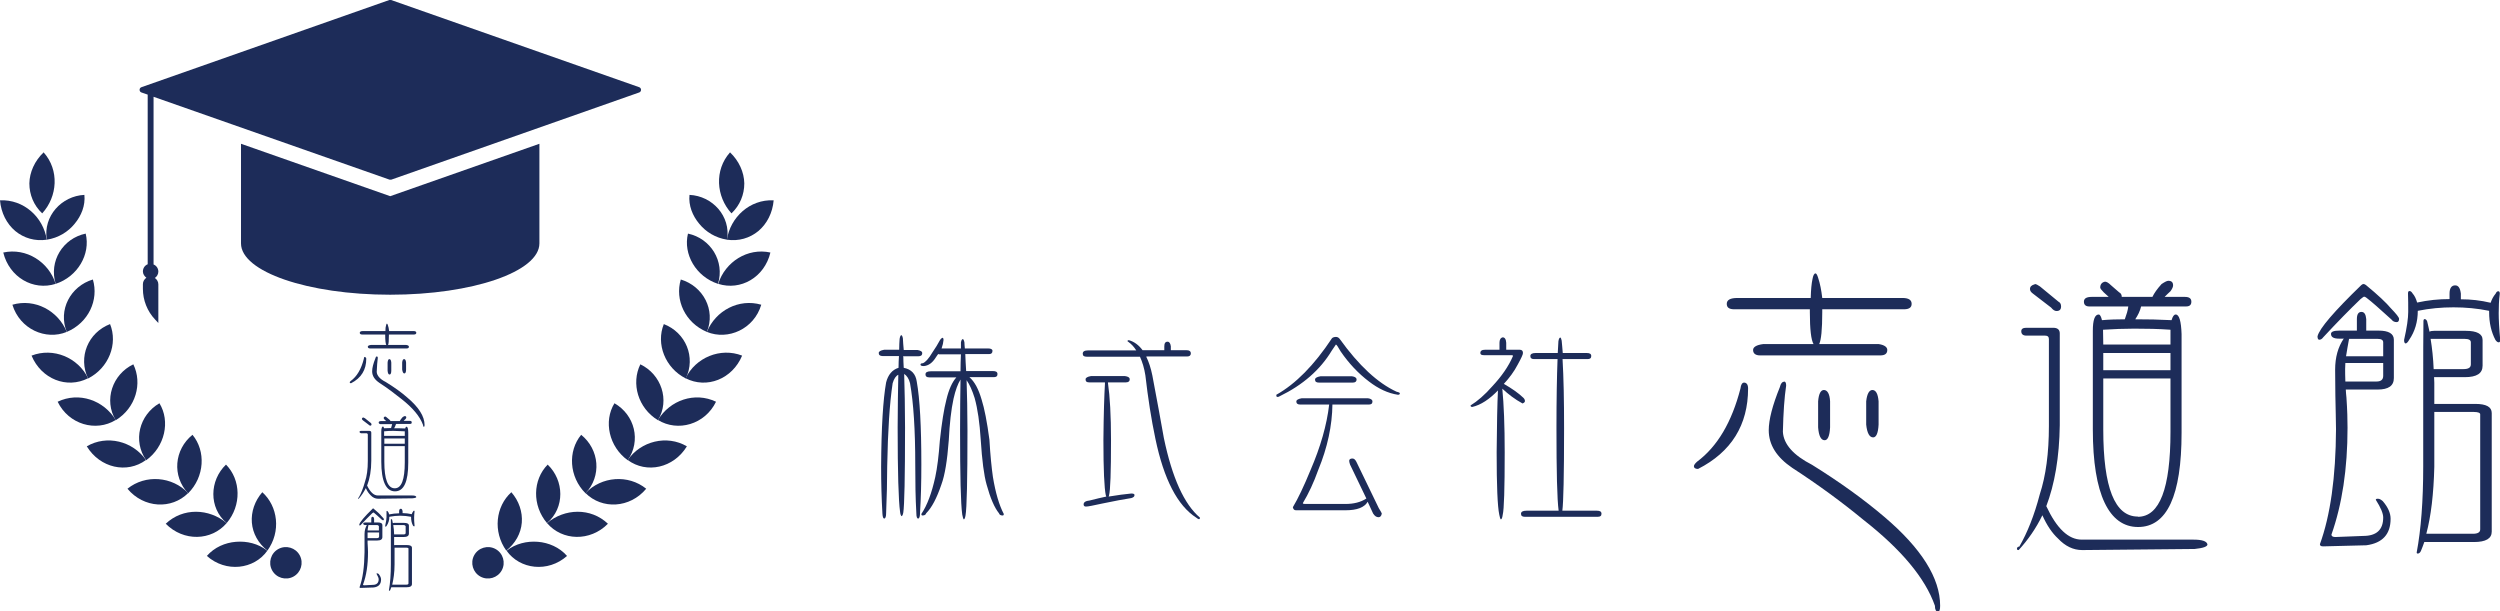 <?xml version="1.0" encoding="UTF-8"?><svg id="_レイヤー_2" xmlns="http://www.w3.org/2000/svg" viewBox="0 0 114.94 28.11"><defs><style>.cls-1{fill:#1d2c59;stroke-width:0px;}</style></defs><g id="Design"><path class="cls-1" d="m26.07,25.56c-.88.78-2.17.62-2.78-.24.42-.33.94-.45,1.44-.41.49.04.99.25,1.34.65Z"/><path class="cls-1" d="m23.28,25.32c-.63-.88-.49-2.04.23-2.69.35.4.52.91.48,1.4-.04.49-.29.95-.72,1.29Z"/><path class="cls-1" d="m27.95,24.08c-.82.83-2.1.79-2.8-.03.81-.68,2.01-.72,2.8.03Z"/><path class="cls-1" d="m25.15,24.05c-.69-.81-.66-1.99.03-2.69.76.73.8,1.98-.03,2.69Z"/><path class="cls-1" d="m29.71,22.47c-.75.9-2.03.96-2.79.2.73-.77,1.96-.87,2.79-.2Z"/><path class="cls-1" d="m26.92,22.68c-.76-.76-.82-1.94-.2-2.69.84.68.95,1.9.2,2.69Z"/><path class="cls-1" d="m31.58,20.52c-.61,1-1.85,1.27-2.72.63.6-.87,1.8-1.17,2.72-.63Z"/><path class="cls-1" d="m28.86,21.16c-.86-.62-1.12-1.79-.61-2.62.94.54,1.23,1.73.61,2.62Z"/><path class="cls-1" d="m32.92,18.47c-.51,1.05-1.76,1.4-2.67.84.55-.91,1.69-1.31,2.67-.84Z"/><path class="cls-1" d="m30.25,19.32c-.92-.56-1.24-1.69-.81-2.57.96.46,1.37,1.64.81,2.57Z"/><path class="cls-1" d="m34.12,16.35c-.45,1.08-1.63,1.54-2.6,1.04.46-.95,1.6-1.43,2.6-1.04Z"/><path class="cls-1" d="m31.53,17.4c-.95-.48-1.38-1.59-1.01-2.5,1.01.39,1.48,1.52,1.01,2.5Z"/><path class="cls-1" d="m35,14.01c-.33,1.12-1.53,1.65-2.5,1.25.4-.98,1.47-1.55,2.5-1.25Z"/><path class="cls-1" d="m32.5,15.26c-1-.42-1.48-1.47-1.2-2.41,1.03.31,1.61,1.4,1.2,2.41Z"/><path class="cls-1" d="m35.42,11.61c-.27,1.14-1.37,1.77-2.4,1.44.32-1.01,1.35-1.67,2.4-1.44Z"/><path class="cls-1" d="m33.01,13.05c-1.01-.33-1.61-1.36-1.38-2.31,1.04.22,1.7,1.27,1.38,2.31Z"/><path class="cls-1" d="m35.57,9.21c-.05.58-.31,1.08-.7,1.41-.4.33-.91.48-1.45.4.16-1.04,1.06-1.86,2.14-1.81Z"/><path class="cls-1" d="m33.43,11.02c-.53-.08-.98-.36-1.28-.73-.31-.37-.5-.84-.45-1.33,1.06.05,1.9.98,1.73,2.05Z"/><path class="cls-1" d="m33.56,7c.42.4.65.92.66,1.43,0,.52-.2,1.01-.59,1.38-.71-.78-.79-1.99-.07-2.8Z"/><path class="cls-1" d="m21.8,25.53c-.19.35-.06.79.29.98.35.19.79.06.98-.29s.06-.79-.29-.98c-.35-.19-.79-.06-.98.29Z"/><path class="cls-1" d="m9.51,25.56c.88.78,2.17.62,2.78-.24-.42-.33-.94-.45-1.44-.41-.5.04-.99.25-1.34.65Z"/><path class="cls-1" d="m12.29,25.32c.64-.88.49-2.04-.23-2.69-.35.4-.52.91-.48,1.4.04.49.29.95.72,1.29Z"/><path class="cls-1" d="m7.62,24.08c.82.83,2.1.79,2.8-.03-.81-.68-2.01-.72-2.8.03Z"/><path class="cls-1" d="m10.42,24.05c.69-.81.66-1.99-.03-2.69-.76.73-.8,1.98.03,2.69Z"/><path class="cls-1" d="m5.86,22.47c.75.9,2.03.96,2.79.2-.73-.77-1.96-.87-2.79-.2Z"/><path class="cls-1" d="m8.65,22.68c.76-.76.82-1.94.2-2.69-.84.68-.95,1.9-.2,2.69Z"/><path class="cls-1" d="m3.99,20.52c.61,1,1.85,1.27,2.72.63-.6-.87-1.8-1.17-2.72-.63Z"/><path class="cls-1" d="m6.72,21.16c.86-.62,1.12-1.79.61-2.62-.93.54-1.23,1.73-.61,2.62Z"/><path class="cls-1" d="m2.65,18.47c.51,1.05,1.76,1.4,2.67.84-.55-.91-1.69-1.31-2.67-.84Z"/><path class="cls-1" d="m5.32,19.32c.92-.56,1.24-1.69.81-2.57-.96.46-1.37,1.64-.81,2.57Z"/><path class="cls-1" d="m1.45,16.35c.45,1.08,1.63,1.54,2.6,1.04-.46-.95-1.6-1.43-2.6-1.04Z"/><path class="cls-1" d="m4.05,17.4c.95-.48,1.38-1.59,1.01-2.5-1.01.39-1.48,1.52-1.01,2.5Z"/><path class="cls-1" d="m.57,14.01c.34,1.12,1.53,1.65,2.5,1.25-.4-.98-1.47-1.55-2.5-1.25Z"/><path class="cls-1" d="m3.07,15.26c1-.42,1.48-1.47,1.2-2.41-1.03.31-1.61,1.4-1.2,2.41Z"/><path class="cls-1" d="m.15,11.61c.28,1.14,1.38,1.77,2.41,1.44-.32-1.01-1.35-1.67-2.41-1.44Z"/><path class="cls-1" d="m2.56,13.05c1.01-.33,1.61-1.36,1.38-2.31-1.05.22-1.7,1.27-1.38,2.31Z"/><path class="cls-1" d="m0,9.21c.05.58.31,1.08.7,1.41.4.33.91.48,1.45.4-.16-1.04-1.06-1.86-2.15-1.81Z"/><path class="cls-1" d="m2.15,11.02c.53-.08.98-.36,1.28-.73.31-.37.5-.84.45-1.33-1.05.05-1.9.98-1.73,2.05Z"/><path class="cls-1" d="m2.01,7c-.42.4-.65.92-.66,1.43,0,.52.2,1.01.59,1.38.71-.78.79-1.99.07-2.8Z"/><path class="cls-1" d="m13.78,25.53c.19.35.06.79-.29.98-.35.19-.79.06-.98-.29-.19-.35-.06-.79.29-.98.35-.19.79-.06.98.29Z"/><path class="cls-1" d="m29.39,4.01L17.98,0s-.06,0-.08,0L6.5,4.01c-.11.04-.11.2,0,.24l.29.1v7.8c-.13.05-.22.18-.22.33,0,.12.07.22.16.29-.09.06-.16.17-.16.29v.22c0,.52.2,1.03.56,1.41l.15.16v-1.78c0-.12-.07-.23-.16-.29.09-.06.16-.17.16-.29,0-.15-.09-.28-.22-.33v-7.71l10.85,3.81s.06,0,.08,0l11.4-4.01c.11-.04.11-.2,0-.24Z"/><path class="cls-1" d="m11.08,6.61v4.58h0c0,1.3,3.07,2.36,6.86,2.36s6.86-1.06,6.86-2.36h0v-4.58l-6.86,2.41-6.86-2.41Z"/><path class="cls-1" d="m16.78,16.41s.06.03.06.08c0,.51-.23.89-.7,1.13-.04,0-.06-.01-.06-.04,0-.01.01-.04.04-.06.29-.21.49-.55.61-1.03,0-.06.02-.08.05-.08Zm1.1-1.03v.04c0,.24-.01.39-.04.44h.84c.08.01.12.04.12.08,0,.05-.03.08-.1.08h-1.69c-.06,0-.1-.03-.1-.08,0-.04.05-.07.14-.08h.71c-.03-.05-.05-.2-.05-.44v-.04h-1.06c-.07,0-.11-.03-.11-.08,0-.05.05-.08.15-.08h1.03c0-.12.01-.21.03-.26.01-.05.02-.08.04-.08.01,0,.03.02.04.06.03.08.05.18.06.28h1.12c.09,0,.13.03.13.08,0,.05-.04.08-.11.08h-1.14Zm-.54,1.01s.03.02.03.06c-.02.16-.04.38-.05.65.01.17.15.33.41.46.39.24.73.48,1.01.73.52.44.78.86.78,1.25,0,.05-.01.08-.03.08-.03,0-.04-.03-.04-.08-.14-.39-.47-.79-1.01-1.21-.3-.24-.63-.49-1-.73-.22-.15-.33-.32-.33-.53,0-.15.05-.35.15-.6.01-.05.03-.08.06-.08Zm.56.12c.05,0,.08.05.09.16v.37c0,.12-.03.18-.08.18-.05,0-.08-.06-.09-.18v-.37c.01-.11.04-.16.08-.16Zm.68,0c.05,0,.08.05.09.16v.32c0,.12-.03.18-.08.18-.05,0-.08-.06-.1-.18v-.32c.01-.11.04-.16.09-.16Z"/><path class="cls-1" d="m16.87,22.31c.15.31.31.47.5.47h1.57c.12,0,.19.02.2.07,0,.03-.06.05-.18.06l-1.58.02c-.12,0-.24-.05-.34-.16-.08-.08-.16-.18-.22-.33-.09.18-.2.35-.33.49-.02,0-.03,0-.03-.02,0-.02.01-.03.03-.03.11-.19.21-.44.29-.73.09-.26.13-.58.13-.96v-1.22s-.02-.05-.05-.05h-.26s-.07-.02-.07-.06c0-.03.02-.05.07-.05h.38c.06,0,.09.03.09.08v1.29c0,.45-.07.83-.19,1.14Zm-.16-3.11s.04.01.07.03l.26.21s.04.03.04.07c0,.04-.02.06-.06.06-.02,0-.05-.02-.08-.05l-.25-.19s-.05-.04-.05-.07c0-.03.02-.06.07-.07Zm1.49.31c-.02.06-.04.12-.08.18.17,0,.34,0,.51.01.01-.05.03-.08.06-.08.05,0,.08.09.08.27v1.38c0,.88-.2,1.32-.61,1.32s-.63-.46-.63-1.37v-1.38c0-.15.03-.23.08-.23.02,0,.03.03.05.08.11,0,.21-.01.32-.01.02-.07.04-.13.05-.18h-.55s-.07-.02-.07-.07.04-.07.11-.07h.24l-.07-.06s-.05-.06-.05-.07c0-.04.02-.07.07-.08.02,0,.05.02.08.05l.12.1s.04.03.04.06h.43c.02-.05.07-.11.13-.18.04-.03.08-.05.1-.05.04,0,.07.02.07.06,0,.02-.01.05-.04.08-.03.02-.05.05-.08.08h.28c.06,0,.09.02.09.07s-.02.07-.08.07h-.63Zm-.53.53h.94v-.21c-.17,0-.34-.02-.51-.02-.14,0-.29,0-.44.02v.02s0,.19,0,.19Zm0,.36h.94v-.24h-.94v.24Zm.48,2.05c.31,0,.46-.4.46-1.19v-.75h-.94v.72c0,.81.16,1.22.48,1.22Z"/><path class="cls-1" d="m17.15,23.37s.02,0,.03.02c.17.14.29.25.35.33.08.08.12.13.12.15,0,.03-.01.05-.03.05-.03,0-.05-.01-.07-.03-.16-.15-.28-.25-.35-.31-.01-.01-.03-.02-.03-.02,0,0-.02.01-.05.03-.15.14-.32.32-.53.54-.02.02-.03.03-.05.03-.02,0-.02-.02-.02-.05.03-.11.23-.35.61-.72.01-.01.02-.02.03-.02Zm-.28.77h-.05c-.08,0-.12-.02-.12-.07,0-.03.04-.05.12-.05h.25v-.16c0-.07.02-.1.06-.1.04,0,.06.03.07.1v.16h.17c.14,0,.21.04.21.13v.54c0,.11-.08.16-.23.16h-.45s0,.07,0,.11c.01.17.02.32.02.42,0,.58-.07,1.07-.23,1.5,0,.02.02.03.05.03l.39-.02c.19,0,.28-.09.28-.26,0-.06-.04-.14-.1-.25,0-.01,0-.02.03-.02s.04.01.07.03c.07.09.11.17.11.25,0,.22-.11.34-.34.37l-.6.02s-.05,0-.05-.03c.15-.4.22-.94.23-1.61,0-.11,0-.27,0-.47,0-.12,0-.24,0-.36,0-.17.04-.32.12-.44Zm.03.6h.44c.06,0,.09-.03.09-.08v-.18h-.53s0,.06,0,.08c0,.04,0,.1,0,.17Zm0-.35h.52v-.2s-.03-.05-.08-.05h-.4c-.02.09-.03.17-.04.25Zm1.45-.8v-.08c0-.08.03-.12.08-.12.04,0,.07.04.08.12v.08c.14,0,.28.02.42.05.01-.05.04-.09.07-.13,0-.02.02-.03.04-.03.01,0,.02.01.02.03-.01.1-.02.19-.02.28s0,.21.02.38c0,.02,0,.03-.02.03s-.03-.01-.05-.03c-.06-.11-.09-.24-.09-.39v-.02c-.16-.03-.33-.05-.5-.05s-.33.02-.5.05c0,.15-.04.29-.12.41-.02.03-.04.05-.05.05s-.02-.02-.02-.05c.04-.18.06-.31.06-.39s0-.17,0-.26c0-.02,0-.03.02-.03.02,0,.03.01.04.03.03.03.05.07.06.13.15-.03.31-.05.46-.05Zm-.21,1.47h.57c.15,0,.23.04.23.13v1.66c0,.1-.08.15-.25.15h-.7s-.03.08-.05.13c-.01.02-.02.03-.04.03-.01,0-.02,0-.02-.02.06-.33.09-.73.09-1.2v-1.18c0-.38,0-.67,0-.86,0-.02,0-.03.02-.03.01,0,.03,0,.04.03.01.04.02.09.03.15.02,0,.04-.01.06-.01h.45c.16,0,.23.04.23.13v.36c0,.11-.08.16-.25.16h-.43s0,.05,0,.08v.3Zm-.11,1.82h.65c.07,0,.1-.02.1-.06v-1.61s-.03-.03-.09-.03h-.55v.77c0,.38-.05.69-.11.94Zm.1-2.31h.42c.07,0,.1-.02.1-.07v-.31s-.03-.05-.09-.05h-.48c.02.13.04.27.04.43Z"/><path class="cls-1" d="m41.53,16.37c0,.17.01.35.02.54.35.07.55.28.6.64.14.78.21,2.05.21,3.8,0,.85-.02,1.59-.06,2.21,0,.19-.03.28-.09.28-.05,0-.08-.08-.08-.25-.04-.69-.05-1.43-.05-2.21,0-1.61-.08-2.86-.24-3.76-.05-.21-.15-.35-.27-.43.02.71.04,1.53.04,2.46,0,2.3-.03,3.6-.08,3.91-.02.12-.05.17-.09.17-.02-.03-.05-.09-.06-.21-.07-.5-.11-1.79-.11-3.87,0-.95.02-1.75.03-2.42-.11.05-.2.18-.26.39-.14.92-.22,2.19-.25,3.8,0,.71-.02,1.43-.05,2.17,0,.16-.03.25-.09.25-.04,0-.07-.07-.08-.22-.04-.69-.06-1.41-.06-2.17.01-1.8.09-3.09.23-3.87.09-.35.28-.58.57-.67,0-.19.01-.37.02-.54h-.75c-.12,0-.18-.05-.18-.14,0-.07.08-.12.25-.15h.69c0-.19.01-.35.02-.5.02-.12.05-.17.08-.17.02,0,.05.04.07.14.01.17.02.35.04.54h.63c.15.03.22.07.22.15,0,.09-.06.14-.18.14h-.65Zm1.61-.1s-.08.1-.12.17c-.15.24-.33.37-.54.39-.11,0-.16-.02-.16-.07,0-.04.04-.06.11-.06.12-.05.27-.21.44-.5.13-.19.25-.38.35-.57.05-.07.09-.1.13-.1.02.02.03.05.03.1-.01.12-.04.25-.09.39h.89c0-.09,0-.18,0-.28.02-.1.05-.15.09-.15.02,0,.05.05.07.15,0,.07.01.17.02.28h1.07c.13,0,.2.04.2.11,0,.1-.05.15-.16.15h-1.09c.01.24.02.5.04.78h1.23c.14,0,.21.04.21.14,0,.1-.06.14-.17.14h-1.12c.24.21.42.55.56,1.03.13.41.25,1.02.36,1.85.04.71.1,1.29.16,1.71.12.73.29,1.3.5,1.7,0,.05-.02.07-.05.07-.09,0-.15-.03-.17-.1-.21-.26-.4-.7-.57-1.32-.12-.42-.21-1.11-.27-2.06-.05-.78-.14-1.42-.28-1.92-.11-.35-.23-.62-.37-.82.02.67.04,1.44.04,2.31,0,2.28-.03,3.58-.09,3.91-.02.12-.05.18-.08.18-.02-.02-.05-.1-.07-.22-.07-.5-.1-1.79-.1-3.87,0-.9.01-1.68.02-2.34-.12.19-.23.48-.32.88-.11.5-.18,1.14-.22,1.92-.07.93-.18,1.6-.34,2.03-.21.62-.44,1.06-.7,1.32-.02.07-.08.1-.17.1-.03,0-.05-.02-.05-.07.27-.4.48-.97.64-1.7.09-.42.16-.98.21-1.67.09-.83.19-1.46.3-1.88.11-.47.27-.82.46-1.03h0-1.25c-.12,0-.17-.05-.17-.14s.08-.14.25-.14h1.36c0-.29.01-.55.02-.78h-1.02Z"/><path class="cls-1" d="m52.7,16.4c.12.24.21.52.28.86.21,1.09.38,2.05.53,2.88.38,1.82.93,3.04,1.66,3.66,0,.05-.02.07-.05.07-.02,0-.06-.02-.12-.07-.86-.55-1.49-1.76-1.88-3.63-.19-.9-.34-1.87-.46-2.91-.05-.33-.14-.62-.25-.86h-2.45c-.12,0-.18-.04-.18-.14,0-.1.08-.15.25-.15h2.21c-.1-.16-.22-.29-.36-.39l-.05-.04s.02-.04.07-.04c.25.07.46.23.63.46h1v-.18c0-.14.05-.21.15-.21.08,0,.13.07.15.21v.18h.71c.14,0,.21.05.21.15,0,.09-.06.14-.17.14h-1.86Zm-1.76,1.17v.04c.09.62.14,1.5.14,2.63,0,1.47-.03,2.31-.09,2.53,0,.02-.01.04-.02.06.41-.07.75-.11,1.04-.14.1,0,.15.02.15.07,0,.07-.05.11-.15.14-.32.05-.76.13-1.33.25-.41.09-.66.14-.75.14-.07,0-.11-.03-.11-.1,0-.1.09-.16.28-.18.27-.07.53-.13.76-.18,0-.02-.01-.04-.02-.06-.07-.33-.11-1.18-.11-2.53.01-1.21.04-2.07.07-2.59,0-.02,0-.05,0-.07h-.72c-.12,0-.17-.04-.17-.14,0-.07.08-.12.25-.15h1.56c.15.02.22.07.22.15,0,.09-.06.14-.18.14h-.82Z"/><path class="cls-1" d="m61.42,15.49c.07,0,.13.03.18.1.87,1.21,1.74,2.02,2.61,2.42.1.02.15.05.15.07,0,.05-.03.07-.09.07-.46-.07-.9-.28-1.33-.61-.5-.38-.93-.84-1.3-1.38-.12-.21-.19-.32-.22-.32l-.19.28c-.53.88-1.33,1.58-2.4,2.1-.03.02-.06.03-.1.03s-.05-.03-.05-.1c.89-.5,1.74-1.36,2.56-2.6.04-.04.11-.06.19-.06Zm-.16,3.09c-.01.99-.23,2-.65,3.02-.21.59-.45,1.1-.71,1.53,0,.03.03.04.1.04h1.86c.38,0,.7-.08.96-.25l-.75-1.56c-.02-.07-.04-.12-.04-.17,0-.07.05-.11.15-.11.07,0,.13.05.18.15l1.03,2.13c.09.15.14.23.14.25-.02.12-.08.17-.15.17-.1,0-.18-.06-.25-.17l-.25-.54c-.15.26-.49.39-1.01.39h-2.29c-.08,0-.12-.05-.14-.14.24-.4.51-.97.81-1.7.46-1.07.75-2.07.86-3.02h-1.33c-.12,0-.18-.05-.18-.14,0-.07.08-.12.25-.15h3.04c.14.02.21.07.21.15,0,.1-.06.14-.17.14h-1.68Zm-.55-1.28h1.45c.14.02.21.07.21.15,0,.09-.06.14-.17.14h-1.56c-.12,0-.18-.04-.18-.14,0-.07.08-.12.25-.15Z"/><path class="cls-1" d="m68.89,17.93c-.41.43-.81.69-1.2.78-.05,0-.08-.02-.08-.07.31-.19.65-.48,1-.88.43-.46.75-.92.95-1.39,0-.03-.02-.04-.05-.04h-1.28c-.12,0-.17-.03-.17-.1,0-.1.07-.15.22-.15h.66v-.32c0-.14.05-.23.15-.25.09,0,.15.08.16.25v.32h.62c.1,0,.15.05.15.15,0,.07-.08.24-.24.53-.16.31-.38.61-.64.89.37.21.67.42.9.64.05.05.07.1.07.15s-.04.08-.11.11c-.35-.19-.65-.42-.93-.68.07.72.11,1.69.11,2.92,0,1.68-.03,2.64-.09,2.87-.02.15-.05.22-.09.22-.02-.02-.05-.1-.07-.22-.08-.38-.12-1.33-.12-2.87.01-1.28.03-2.23.06-2.85Zm2.95-1.42c.05.86.07,1.91.07,3.17,0,2.18-.03,3.44-.08,3.8h1.59c.14,0,.21.04.21.14,0,.1-.06.14-.17.14h-3.36c-.12,0-.17-.05-.17-.14s.08-.14.25-.14h1.48c-.07-.52-.1-1.79-.1-3.8,0-1.33.02-2.38.05-3.17h-1.08c-.12,0-.17-.05-.17-.14s.08-.14.24-.14h1.02c.01-.21.02-.39.03-.54.02-.12.05-.17.09-.17.02,0,.04.05.06.14.02.17.03.36.05.57h1.1c.14,0,.21.04.21.14s-.06.14-.17.14h-1.13Z"/><path class="cls-1" d="m80.18,17.59c.12,0,.19.09.19.27,0,1.68-.77,2.92-2.3,3.7-.12,0-.19-.04-.19-.13,0-.04.04-.11.14-.2.94-.7,1.6-1.82,2-3.37.02-.18.08-.27.17-.27Zm3.6-3.37v.14c0,.79-.05,1.27-.14,1.46h2.74c.26.04.39.14.39.27,0,.17-.11.25-.32.25h-5.53c-.21,0-.32-.09-.32-.25,0-.13.15-.23.46-.27h2.32c-.11-.18-.17-.67-.17-1.46v-.14h-3.47c-.24,0-.35-.08-.35-.25,0-.18.16-.27.49-.27h3.37c.01-.39.04-.68.08-.86.03-.18.08-.27.14-.27.04,0,.08.07.12.2.09.27.15.58.19.93h3.69c.28,0,.42.09.42.27,0,.17-.12.25-.36.25h-3.74Zm-1.76,3.32c.07,0,.1.06.1.19-.08.53-.13,1.24-.15,2.12.03.57.48,1.08,1.34,1.52,1.27.79,2.38,1.59,3.32,2.39,1.71,1.45,2.57,2.82,2.57,4.09,0,.18-.03.27-.1.27-.09,0-.14-.09-.14-.27-.45-1.28-1.55-2.59-3.3-3.96-.97-.8-2.06-1.6-3.26-2.38-.72-.49-1.08-1.06-1.08-1.73,0-.48.17-1.14.51-1.98.04-.17.11-.25.2-.25Zm1.83.39c.17,0,.27.18.29.52v1.2c-.02.4-.11.59-.25.59-.17,0-.27-.2-.3-.59v-1.2c.03-.35.12-.52.27-.52Zm2.23,0c.17,0,.26.18.29.52v1.07c-.02.4-.11.59-.25.59-.17,0-.28-.2-.32-.59v-1.07c.04-.35.14-.52.29-.52Z"/><path class="cls-1" d="m94.08,23.27c.48,1.03,1.02,1.54,1.63,1.54h5.14c.39,0,.61.07.64.22,0,.1-.2.17-.59.21l-5.17.05c-.41,0-.78-.18-1.11-.53-.27-.25-.51-.6-.72-1.07-.29.6-.66,1.13-1.09,1.6-.05,0-.08-.02-.08-.05,0-.07.04-.11.11-.11.37-.64.69-1.44.94-2.4.28-.85.42-1.9.42-3.14v-4c0-.11-.06-.16-.18-.16h-.86c-.15,0-.23-.07-.23-.2,0-.11.08-.16.23-.16h1.24c.2,0,.3.09.3.26v4.22c-.02,1.46-.23,2.71-.63,3.75Zm-.52-10.21c.05,0,.13.04.23.11l.85.7c.08.04.12.11.12.22,0,.14-.07.21-.21.21-.08,0-.16-.05-.25-.16l-.82-.63c-.1-.07-.15-.14-.15-.22,0-.11.07-.18.22-.22Zm4.88,1.03c-.05.21-.15.41-.27.59.56,0,1.11.01,1.67.04.05-.17.11-.26.19-.26.16,0,.25.3.27.9v4.54c0,2.89-.67,4.33-2,4.33s-2.08-1.49-2.08-4.48v-4.54c0-.5.09-.75.27-.75.06,0,.11.09.15.26.35-.03.7-.04,1.05-.04.08-.22.14-.41.16-.59h-1.79c-.16,0-.25-.07-.25-.22s.12-.22.36-.22h.78l-.23-.21c-.11-.11-.16-.18-.16-.22,0-.14.07-.24.22-.27.07,0,.16.05.27.16l.38.33c.08.04.12.11.12.21h1.41c.08-.17.22-.37.42-.59.15-.1.25-.15.31-.15.15,0,.22.07.22.21,0,.07-.04.16-.12.27-.08.07-.17.16-.27.26h.93c.2,0,.3.07.3.22s-.08.22-.25.22h-2.08Zm-1.74,1.75h3.09v-.68c-.55-.04-1.1-.05-1.67-.05-.47,0-.95.02-1.43.05v.05s.01.63.01.63Zm0,1.18h3.09v-.79h-3.09v.79Zm1.59,6.74c1,0,1.5-1.3,1.5-3.9v-2.46h-3.09v2.35c0,2.67.53,4,1.59,4Z"/><path class="cls-1" d="m108.66,13.05s.07.02.11.05c.56.46.94.82,1.15,1.07.25.26.38.42.38.49,0,.1-.04.15-.11.15-.1,0-.18-.04-.23-.11-.54-.49-.92-.83-1.16-1.01-.05-.04-.08-.05-.11-.05-.02,0-.07.04-.16.11-.48.46-1.06,1.05-1.72,1.76-.05.07-.11.11-.18.11-.05,0-.08-.05-.08-.16.09-.36.76-1.14,2.01-2.35.04-.04.07-.05.11-.05Zm-.93,2.52h-.18c-.26,0-.38-.07-.38-.22,0-.1.13-.15.38-.15h.81v-.53c0-.22.07-.33.21-.33.13,0,.2.11.22.33v.53h.57c.46,0,.7.14.7.42v1.76c0,.36-.25.53-.75.53h-1.46c0,.11.02.23.03.37.04.57.05,1.04.05,1.39,0,1.89-.25,3.52-.74,4.91,0,.07.06.11.18.11l1.28-.05c.61,0,.92-.28.92-.85,0-.18-.11-.45-.34-.81,0-.04.03-.05.1-.05s.14.04.22.11c.24.28.36.55.36.81,0,.71-.37,1.12-1.12,1.22l-1.98.05c-.1,0-.15-.03-.15-.1.48-1.32.73-3.08.74-5.29,0-.36-.02-.88-.03-1.56,0-.39-.01-.78-.01-1.17,0-.57.13-1.04.4-1.44Zm.1,1.97h1.44c.2,0,.3-.09.3-.26v-.59h-1.74c0,.11-.01.2-.01.27,0,.14,0,.33.01.57Zm.03-1.16h1.71v-.64c0-.11-.09-.16-.26-.16h-1.31c-.05.28-.1.55-.14.81Zm4.76-2.62v-.26c0-.25.09-.38.26-.38.15,0,.23.13.26.38v.26c.46,0,.91.05,1.37.16.05-.15.12-.29.23-.42.03-.07.07-.11.12-.11.05,0,.07.04.07.11-.04.32-.05.62-.05.9s.02.69.07,1.23c0,.07-.02.11-.07.11s-.1-.04-.15-.11c-.19-.36-.29-.78-.29-1.29v-.05c-.54-.11-1.08-.16-1.64-.16s-1.09.05-1.64.16c0,.5-.13.95-.4,1.34-.06.11-.12.16-.16.16s-.07-.05-.07-.16c.13-.57.19-1,.19-1.29s0-.56-.01-.85c0-.07.02-.11.07-.11.05,0,.1.04.14.11.09.1.16.24.21.42.5-.11,1-.16,1.5-.16Zm-.7,4.81h1.89c.5,0,.75.14.75.42v5.45c0,.32-.27.48-.82.48h-2.28c-.05.14-.1.28-.16.42-.04.07-.08.11-.14.11-.04,0-.05-.02-.05-.05.2-1.07.3-2.38.3-3.95v-3.85c0-1.24,0-2.18.01-2.83,0-.06.02-.1.05-.1.05,0,.09.03.12.1.04.15.07.31.11.48.05-.03.12-.04.21-.04h1.46c.51,0,.77.14.77.42v1.18c0,.36-.27.53-.82.53h-1.41c0,.07.01.16.01.26v.97Zm-.37,5.97h2.15c.22,0,.33-.07.33-.2v-5.29c0-.07-.1-.11-.29-.11h-1.82v2.52c-.03,1.24-.15,2.27-.37,3.09Zm.34-7.57h1.37c.23,0,.34-.07.34-.22v-1.01c0-.11-.1-.16-.29-.16h-1.56c.07.43.12.89.14,1.39Z"/></g></svg>